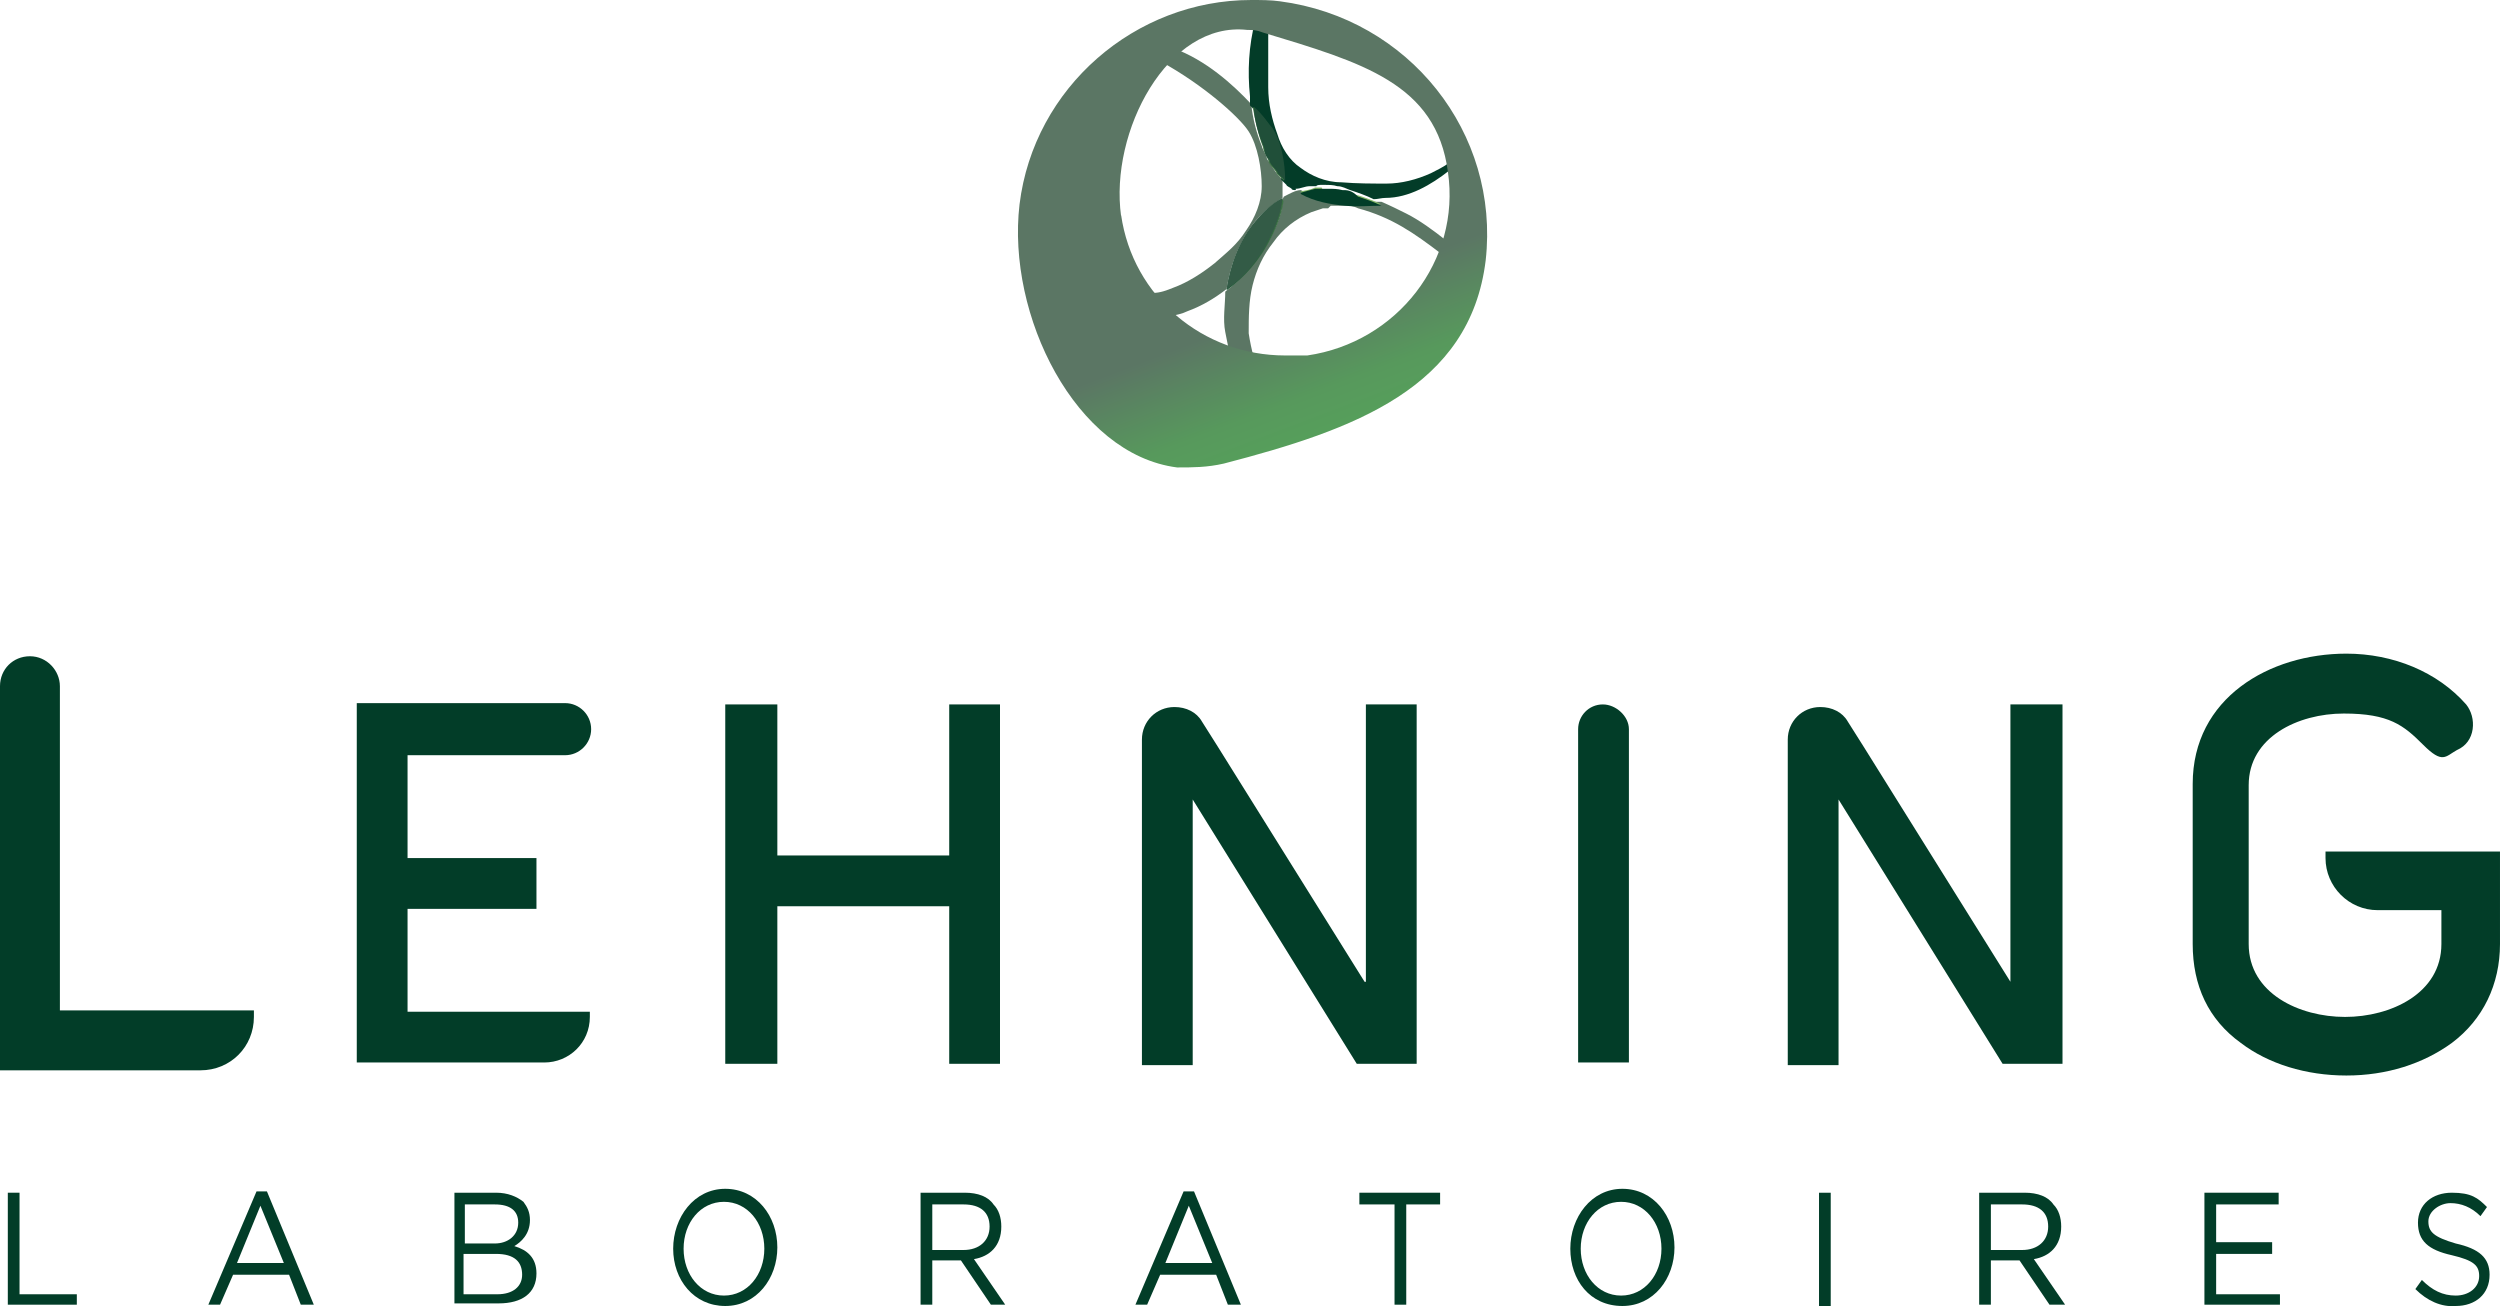 <?xml version="1.0" encoding="UTF-8"?>
<svg xmlns="http://www.w3.org/2000/svg" xmlns:xlink="http://www.w3.org/1999/xlink" id="Calque_1" version="1.1" viewBox="0 0 192 100.3">
  <defs>
    <style>
      .st0 {
        clip-path: url(#clippath-6);
      }

      .st1 {
        clip-path: url(#clippath-7);
      }

      .st2 {
        clip-path: url(#clippath-15);
      }

      .st3 {
        clip-path: url(#clippath-4);
      }

      .st4 {
        fill: url(#Dégradé_sans_nom_7);
      }

      .st5 {
        fill: url(#Dégradé_sans_nom_6);
      }

      .st6 {
        clip-path: url(#clippath-9);
      }

      .st7 {
        clip-path: url(#clippath-10);
      }

      .st8 {
        fill: #335b46;
      }

      .st9 {
        clip-path: url(#clippath-11);
      }

      .st10 {
        fill: none;
      }

      .st11 {
        fill: url(#Dégradé_sans_nom_2);
      }

      .st12 {
        clip-path: url(#clippath-1);
      }

      .st13 {
        clip-path: url(#clippath-5);
      }

      .st14 {
        clip-path: url(#clippath-8);
      }

      .st15 {
        clip-path: url(#clippath-3);
      }

      .st16 {
        fill: url(#Dégradé_sans_nom);
      }

      .st17 {
        fill: url(#Dégradé_sans_nom_9);
      }

      .st18 {
        clip-path: url(#clippath-12);
      }

      .st19 {
        clip-path: url(#clippath-14);
      }

      .st20 {
        fill: url(#Dégradé_sans_nom_4);
      }

      .st21 {
        fill: url(#Dégradé_sans_nom_3);
      }

      .st22 {
        fill: url(#Dégradé_sans_nom_5);
      }

      .st23 {
        clip-path: url(#clippath-2);
      }

      .st24 {
        fill: #023d28;
      }

      .st25 {
        clip-path: url(#clippath-13);
      }

      .st26 {
        fill: url(#Dégradé_sans_nom_10);
      }

      .st27 {
        clip-path: url(#clippath);
      }

      .st28 {
        fill: url(#Dégradé_sans_nom_8);
      }

      .st29 {
        fill: #204f39;
      }
    </style>
    <clipPath id="clippath">
      <path class="st10" d="M85.3,13.5c0,6.5,6.3,15.7,12.8,15.7s13.6-8,13.7-14.8c0-6.5-8.1-12.8-14.6-12.8s-11.9,5.3-11.9,11.9Z"></path>
    </clipPath>
    <clipPath id="clippath-1">
      <path class="st10" d="M78.3,10c.4-1.3,1-2.6,1.8-3.5.9-1,2.1-1.8,3.4-2.2,1-.4,2-.7,3-.7-2.7-1-5.4-1.2-7.2.4-1.3.4,1.2,1.6.3,2.6-.9,1-1.4,2.3-1.7,3.6-.3,1.3-.4,2.6-.5,3.9v.5-.6c.3-1.4.5-2.7.9-4Z"></path>
    </clipPath>
    <linearGradient id="Dégradé_sans_nom" data-name="Dégradé sans nom" x1="-2146.7" y1="-1170.4" x2="-2146" y2="-1170.4" gradientTransform="translate(-104268.2 -10199.6) rotate(157) scale(42.9)" gradientUnits="userSpaceOnUse">
      <stop offset="0" stop-color="#85b768"></stop>
      <stop offset=".3" stop-color="#5b8f53"></stop>
      <stop offset=".6" stop-color="#2c623c"></stop>
      <stop offset=".9" stop-color="#0e462d"></stop>
      <stop offset="1" stop-color="#033c28"></stop>
    </linearGradient>
    <clipPath id="clippath-2">
      <path class="st10" d="M89.1,4.7c3.3,1.8,6.1,4.3,6.8,5.4.7,1.1,1,2.9,1,4.2,0,1.2-.5,2.4-1.2,3.4-.7,1.1-1.5,1.7-2.4,2.5-1,.8-2.1,1.5-3.2,1.9-.5.2-1,.4-1.6.4.4.6.9,1.2,1.3,1.8.5-.1,1-.2,1.4-.4,1.1-.4,2.1-1,3-1.7.3-1.9,1-3.7,2.2-5.2.6-.7,1.3-1.3,2.1-1.8,0-.4,0-.7,0-1v-.4c-.2-.2-.4-.4-.6-.7s-.4-.6-.6-.9c0-.3-.3-.6-.4-1-.4-1-.7-2.1-.8-3.2-1.4-1.5-3.5-3.4-6-4.3-.4.5-.7.7-1.1,1Z"></path>
    </clipPath>
    <linearGradient id="Dégradé_sans_nom_2" data-name="Dégradé sans nom 2" x1="-2258.1" y1="-1180.5" x2="-2257.4" y2="-1180.5" gradientTransform="translate(-39086.8 -42927.9) rotate(-160) scale(22.8)" gradientUnits="userSpaceOnUse">
      <stop offset="0" stop-color="#5b7664"></stop>
      <stop offset=".1" stop-color="#598860"></stop>
      <stop offset=".2" stop-color="#57995c"></stop>
      <stop offset=".3" stop-color="#569f5b"></stop>
      <stop offset=".6" stop-color="#2d6e42"></stop>
      <stop offset=".9" stop-color="#033c28"></stop>
      <stop offset="1" stop-color="#033c28"></stop>
    </linearGradient>
    <clipPath id="clippath-3">
      <path class="st10" d="M98.5,15.3c0,1.1-.5,2.1-1,3.1-.8,1.5-2,2.9-3.4,4,0,1-.2,2.1,0,3.1s.4,2.1.7,3c.7.3,1.4.5,2.1.7-.5-1.2-.8-2.3-1-3.6,0-1.2,0-2.5.3-3.7.3-1.2.8-2.3,1.6-3.3.7-1,1.7-1.8,2.9-2.3.3-.1.6-.2.9-.3h.4c0,0,.2-.2.2-.2h.5c.2,0,.4,0,.6,0,.3,0,.6,0,1,.2,2.6.7,4.3,1.9,6.4,3.5,0-.4.3-.7.4-1-1-.8-2.1-1.6-3.1-2.1-.6-.3-1.2-.6-1.9-.9-1,0-1.8,0-2.8,0-1.1,0-2.3-.3-3.4-.9-.4,0-.9.3-1.3.5Z"></path>
    </clipPath>
    <linearGradient id="Dégradé_sans_nom_3" data-name="Dégradé sans nom 3" x1="-2106.4" y1="-1016.5" x2="-2105.7" y2="-1016.5" gradientTransform="translate(109132.8 20588.8) rotate(-15.1) scale(47.4)" gradientUnits="userSpaceOnUse">
      <stop offset="0" stop-color="#5b7664"></stop>
      <stop offset=".1" stop-color="#598860"></stop>
      <stop offset=".2" stop-color="#57995c"></stop>
      <stop offset=".3" stop-color="#569f5b"></stop>
      <stop offset=".6" stop-color="#2d6e42"></stop>
      <stop offset=".9" stop-color="#033c28"></stop>
      <stop offset="1" stop-color="#033c28"></stop>
    </linearGradient>
    <clipPath id="clippath-4">
      <path class="st10" d="M85.3,13.5c0,6.5,6.3,15.7,12.8,15.7s13.6-8,13.7-14.8c0-6.5-8.1-12.8-14.6-12.8s-11.9,5.3-11.9,11.9Z"></path>
    </clipPath>
    <clipPath id="clippath-5">
      <path class="st10" d="M114.9,29.6c-.4,1.2-1.2,2.4-2.2,3.4-.4.3-.7.6-1.2.9.4-.2.8-.5,1.2-.8,1-.8,1.8-1.9,2.3-3.2.4-1.2.5-2.6.4-4-.2-1.3-.7-2.6-1.3-3.7.6,1.1,1,2.3,1.2,3.5.1,1.3.1,2.7-.4,3.9Z"></path>
    </clipPath>
    <linearGradient id="Dégradé_sans_nom_4" data-name="Dégradé sans nom 4" x1="-2065.1" y1="-990.2" x2="-2064.3" y2="-990.2" gradientTransform="translate(62953.1 30170) scale(30.4)" gradientUnits="userSpaceOnUse">
      <stop offset="0" stop-color="#85b768"></stop>
      <stop offset=".3" stop-color="#5b8f53"></stop>
      <stop offset=".6" stop-color="#2c623c"></stop>
      <stop offset=".9" stop-color="#0e462d"></stop>
      <stop offset="1" stop-color="#033c28"></stop>
    </linearGradient>
    <clipPath id="clippath-6">
      <path class="st10" d="M96.4,17.1c-1.2,1.4-1.9,3.3-2.2,5.2,1.4-1,2.6-2.4,3.4-4,.5-1,.9-2,1-3.1-.9.5-1.7,1.2-2.2,1.9Z"></path>
    </clipPath>
    <linearGradient id="Dégradé_sans_nom_5" data-name="Dégradé sans nom 5" x1="-2146.7" y1="-1170.2" x2="-2146" y2="-1170.2" gradientTransform="translate(-104259.7 -10179.6) rotate(157) scale(42.9)" gradientUnits="userSpaceOnUse">
      <stop offset="0" stop-color="#85b768"></stop>
      <stop offset=".3" stop-color="#5b8f53"></stop>
      <stop offset=".6" stop-color="#2c623c"></stop>
      <stop offset=".9" stop-color="#0e462d"></stop>
      <stop offset="1" stop-color="#033c28"></stop>
    </linearGradient>
    <clipPath id="clippath-7">
      <path class="st10" d="M85.3,13.5c0,6.5,6.3,15.7,12.8,15.7s13.6-8,13.7-14.8c0-6.5-8.1-12.8-14.6-12.8s-11.9,5.3-11.9,11.9Z"></path>
    </clipPath>
    <clipPath id="clippath-8">
      <path class="st10" d="M85.3,13.5c0,6.5,6.3,15.7,12.8,15.7s13.6-8,13.7-14.8c0-6.5-8.1-12.8-14.6-12.8s-11.9,5.3-11.9,11.9Z"></path>
    </clipPath>
    <clipPath id="clippath-9">
      <path class="st10" d="M114.7.8c.7,1.1,1,2.5,1,3.8v1c.1-.4.1-.9.1-1.3-.1-1.3-.4-2.7-1.1-3.8-.7-1.1-1.8-1.9-2.9-2.6-.3,0-.6-.3-.9-.4.4.1.7.4,1,.6,1.1.6,2.1,1.5,2.8,2.7Z"></path>
    </clipPath>
    <linearGradient id="Dégradé_sans_nom_6" data-name="Dégradé sans nom 6" x1="-2059.6" y1="-981.7" x2="-2058.8" y2="-981.7" gradientTransform="translate(57947.7 27577) scale(28.1)" gradientUnits="userSpaceOnUse">
      <stop offset="0" stop-color="#85b768"></stop>
      <stop offset=".3" stop-color="#5b8f53"></stop>
      <stop offset=".6" stop-color="#2c623c"></stop>
      <stop offset=".9" stop-color="#0e462d"></stop>
      <stop offset="1" stop-color="#033c28"></stop>
    </linearGradient>
    <clipPath id="clippath-10">
      <path class="st10" d="M96.4,1.6c-.5,1.9-.6,3.9-.4,5.8,0,.2,0,.4,0,.7.7.7,1.1,1.3,1.4,1.6.8,1,1,2.7,1,4.1h0c0,0,.4.4.4.4,0,.1.3.2.4.3,0,.1.2.1.3.1s0,0,0-.1c.4,0,.7-.2,1.1-.2h.5c0-.1.3-.1.3-.1h.3c.4,0,.7,0,1,.1.4,0,.7.2,1,.3.6.2,1.2.4,1.8.7.3,0,.6-.1.9-.1,1.8,0,3.5-1,4.9-2.1,0-.2,0-.4,0-.6-.4.3-1,.6-1.4.8-1.1.5-2.3.8-3.4.8s-2.3,0-3.5-.1c-1.2,0-2.3-.5-3.1-1.1-.9-.6-1.5-1.6-1.8-2.6-.4-1.1-.7-2.3-.7-3.6,0-1.2,0-2.6,0-3.8,0-.5,0-1,.3-1.5h-.8c-.3.2-.5.2-.8.2Z"></path>
    </clipPath>
    <linearGradient id="Dégradé_sans_nom_7" data-name="Dégradé sans nom 7" x1="-2134.3" y1="-900.5" x2="-2133.5" y2="-900.5" gradientTransform="translate(43534.8 -9260.5) rotate(-34.9) scale(19.2)" gradientUnits="userSpaceOnUse">
      <stop offset="0" stop-color="#5b7664"></stop>
      <stop offset="0" stop-color="#598860"></stop>
      <stop offset=".2" stop-color="#57995c"></stop>
      <stop offset=".3" stop-color="#569f5b"></stop>
      <stop offset=".3" stop-color="#539c59"></stop>
      <stop offset=".4" stop-color="#4b9254"></stop>
      <stop offset=".5" stop-color="#3d814b"></stop>
      <stop offset=".6" stop-color="#28693f"></stop>
      <stop offset=".6" stop-color="#0f4a2f"></stop>
      <stop offset=".6" stop-color="#033c28"></stop>
      <stop offset="1" stop-color="#033c28"></stop>
    </linearGradient>
    <clipPath id="clippath-11">
      <path class="st10" d="M97,11.3c0,.3.3.7.4,1,0,.3.4.6.6.9,0,.2.4.4.6.7,0-1.4-.3-3.1-1-4.1-.2-.3-.7-1-1.4-1.6.2,1,.4,2.1.8,3.1Z"></path>
    </clipPath>
    <linearGradient id="Dégradé_sans_nom_8" data-name="Dégradé sans nom 8" x1="-2146.7" y1="-1170.3" x2="-2146" y2="-1170.3" gradientTransform="translate(-104263.3 -10188.1) rotate(157) scale(42.9)" gradientUnits="userSpaceOnUse">
      <stop offset="0" stop-color="#85b768"></stop>
      <stop offset=".3" stop-color="#5b8f53"></stop>
      <stop offset=".6" stop-color="#2c623c"></stop>
      <stop offset=".9" stop-color="#0e462d"></stop>
      <stop offset="1" stop-color="#033c28"></stop>
    </linearGradient>
    <clipPath id="clippath-12">
      <path class="st10" d="M85.3,13.5c0,6.5,6.3,15.7,12.8,15.7s13.6-8,13.7-14.8c0-6.5-8.1-12.8-14.6-12.8s-11.9,5.3-11.9,11.9Z"></path>
    </clipPath>
    <clipPath id="clippath-13">
      <path class="st10" d="M101.5,14.4h-.5c-.4.2-.7.2-1.1.3q0,0,0,.1c1.1.6,2.3.8,3.4.9,1,.1,1.8,0,2.8,0-.6-.3-1.2-.5-1.8-.7-.3,0-.7-.2-1-.3-.4-.1-.7-.1-1-.1h-.7Z"></path>
    </clipPath>
    <linearGradient id="Dégradé_sans_nom_9" data-name="Dégradé sans nom 9" x1="-2065.1" y1="-990.1" x2="-2064.3" y2="-990.1" gradientTransform="translate(62953.1 30152.3) scale(30.4)" gradientUnits="userSpaceOnUse">
      <stop offset="0" stop-color="#85b768"></stop>
      <stop offset=".3" stop-color="#5b8f53"></stop>
      <stop offset=".6" stop-color="#2c623c"></stop>
      <stop offset=".9" stop-color="#0e462d"></stop>
      <stop offset="1" stop-color="#033c28"></stop>
    </linearGradient>
    <clipPath id="clippath-14">
      <path class="st10" d="M85.3,13.5c0,6.5,6.3,15.7,12.8,15.7s13.6-8,13.7-14.8c0-6.5-8.1-12.8-14.6-12.8s-11.9,5.3-11.9,11.9Z"></path>
    </clipPath>
    <clipPath id="clippath-15">
      <path class="st10" d="M86.1,16.6c-.9-6.5,3.6-15,9.7-14.3.4,0,.7,0,1.2.2,7.6,2.3,13.3,3.9,14.2,10.7,1,6.8-3.9,13.1-10.8,14.1-.6,0-1.2,0-1.7,0-6.3,0-11.7-4.5-12.6-10.8M78.3,15.7c-1,8.5,4.3,19.2,12.1,20.2,1.2,0,2.3,0,3.6-.3,10-2.6,18.9-5.8,20.1-15.6,1.1-9.8-5.9-18.6-15.8-19.9-.7-.1-1.5-.1-2.2-.1-8.9,0-16.7,6.7-17.8,15.7Z"></path>
    </clipPath>
    <linearGradient id="Dégradé_sans_nom_10" data-name="Dégradé sans nom 10" x1="-2060.4" y1="-1104.6" x2="-2059.7" y2="-1104.6" gradientTransform="translate(-15143.3 115031.3) rotate(69.3) scale(49.6)" gradientUnits="userSpaceOnUse">
      <stop offset="0" stop-color="#5b7664"></stop>
      <stop offset=".1" stop-color="#598860"></stop>
      <stop offset=".2" stop-color="#57995c"></stop>
      <stop offset=".3" stop-color="#569f5b"></stop>
      <stop offset=".6" stop-color="#2d6e42"></stop>
      <stop offset=".9" stop-color="#033c28"></stop>
      <stop offset="1" stop-color="#033c28"></stop>
    </linearGradient>
  </defs>
  <g class="st27">
    <g class="st12">
      <polygon class="st16" points="90.9 12.6 78.8 17.8 73 4.1 85.1 -1.1 90.9 12.6"></polygon>
    </g>
  </g>
  <g class="st23">
    <polygon class="st11" points="97.4 27.6 81.8 21.9 89.6 .6 105.2 6.3 97.4 27.6"></polygon>
  </g>
  <g class="st15">
    <polygon class="st21" points="90.3 15.7 109.8 10.5 114.6 28.1 95.1 33.3 90.3 15.7"></polygon>
  </g>
  <g class="st3">
    <g class="st13">
      <rect class="st20" x="111.6" y="22.1" width="4" height="11.7"></rect>
    </g>
  </g>
  <g class="st0">
    <polygon class="st22" points="101.1 21.2 94.8 23.8 91.6 16.3 97.8 13.7 101.1 21.2"></polygon>
  </g>
  <g class="st1">
    <path class="st8" d="M97.5,18.3c.5-1,.9-2,1-3.1-.8.4-1.5,1.1-2.1,1.8-1.2,1.4-1.9,3.3-2.2,5.2,1.4-.9,2.5-2.3,3.3-3.9"></path>
  </g>
  <g class="st14">
    <g class="st6">
      <rect class="st5" x="110.9" y="-2.5" width="4.9" height="8.1"></rect>
    </g>
  </g>
  <g class="st7">
    <polygon class="st4" points="89.3 6.2 106.5 -5.8 118.3 11 101.1 23 89.3 6.2"></polygon>
  </g>
  <g class="st9">
    <polygon class="st28" points="100.7 13 96.5 14.7 94.1 9 98.2 7.2 100.7 13"></polygon>
  </g>
  <g class="st18">
    <path class="st29" d="M97.5,12.3c0,.3.4.6.6.9,0,.2.4.4.6.7,0-1.4-.3-3.1-1-4.1-.3-.3-.7-1-1.4-1.6,0,1.1.4,2.2.8,3.2,0,.3.1.6.4.9"></path>
  </g>
  <g class="st25">
    <rect class="st17" x="99.8" y="14.4" width="6.2" height="1.3"></rect>
  </g>
  <g class="st19">
    <path class="st24" d="M103.1,14.6c-.4-.1-.7-.1-1-.1h-1.1c-.4.1-.7.2-1.1.3q0,0,0,.1c1.1.6,2.3.8,3.4.9,1,.1,1.8,0,2.8,0-.6-.3-1.2-.5-1.8-.7-.4-.4-.7-.5-1.1-.5"></path>
  </g>
  <g class="st2">
    <polygon class="st26" points="110.5 -12.5 127.1 31.6 82 48.6 65.3 4.5 110.5 -12.5"></polygon>
  </g>
  <polygon class="st24" points=".6 91.6 1.5 91.6 1.5 99.4 5.9 99.4 5.9 100.2 .6 100.2 .6 91.6"></polygon>
  <path class="st24" d="M19.7,91.5h.8l3.6,8.7h-1l-.9-2.3h-4.3l-1,2.3h-.9l3.7-8.7ZM21.8,97l-1.8-4.4-1.8,4.4h3.6Z"></path>
  <path class="st24" d="M34.8,91.6h3.3c.9,0,1.6.3,2.1.7.3.4.5.8.5,1.4h0c0,1.1-.7,1.7-1.2,2,1,.3,1.7.9,1.7,2.1h0c0,1.5-1.1,2.3-2.9,2.3h-3.4c0,.1,0-8.5,0-8.5ZM39.8,93.9c0-.9-.6-1.4-1.8-1.4h-2.3v3h2.3c1,0,1.8-.6,1.8-1.6h0ZM38.1,96.3h-2.5v3.1h2.6c1.2,0,1.9-.6,1.9-1.5h0c0-1-.6-1.6-2-1.6"></path>
  <path class="st24" d="M51.7,95.9h0c0-2.4,1.6-4.6,4-4.6s4,2.1,4,4.5h0c0,2.4-1.6,4.5-4,4.5-2.4,0-4-2-4-4.4M58.7,95.9h0c0-2-1.3-3.6-3.1-3.6s-3.1,1.6-3.1,3.6h0c0,2,1.3,3.6,3.1,3.6s3.1-1.6,3.1-3.6"></path>
  <path class="st24" d="M70.7,91.6h3.4c1,0,1.8.3,2.2.9.4.4.6,1,.6,1.7h0c0,1.5-.9,2.3-2.1,2.5l2.4,3.5h-1.1l-2.3-3.4h-2.2v3.4h-.9v-8.6ZM74,96c1.2,0,2-.7,2-1.8h0c0-1.1-.7-1.7-2-1.7h-2.4v3.5h2.4Z"></path>
  <path class="st24" d="M90.9,91.5h.8l3.6,8.7h-1l-.9-2.3h-4.3l-1,2.3h-.9l3.7-8.7ZM93.1,97l-1.8-4.4-1.8,4.4h3.6Z"></path>
  <polygon class="st24" points="107.1 92.5 104.4 92.5 104.4 91.6 110.6 91.6 110.6 92.5 108 92.5 108 100.2 107.1 100.2 107.1 92.5"></polygon>
  <path class="st24" d="M120.6,95.9h0c0-2.4,1.6-4.6,4-4.6s4,2.1,4,4.5h0c0,2.4-1.6,4.5-4,4.5-2.5,0-4-2-4-4.4M127.6,95.9h0c0-2-1.3-3.6-3.1-3.6s-3.1,1.6-3.1,3.6h0c0,2,1.3,3.6,3.1,3.6s3.1-1.6,3.1-3.6"></path>
  <rect class="st24" x="139.7" y="91.6" width=".9" height="8.7"></rect>
  <path class="st24" d="M152.1,91.6h3.4c1,0,1.8.3,2.2.9.4.4.6,1,.6,1.7h0c0,1.5-.9,2.3-2.1,2.5l2.4,3.5h-1.2l-2.3-3.4h-2.2v3.4h-.9v-8.6h0ZM155.3,96c1.2,0,2-.7,2-1.8h0c0-1.1-.7-1.7-2-1.7h-2.4v3.5h2.4Z"></path>
  <polygon class="st24" points="169.3 91.6 175 91.6 175 92.5 170.2 92.5 170.2 95.4 174.5 95.4 174.5 96.3 170.2 96.3 170.2 99.4 175.1 99.4 175.1 100.2 169.3 100.2 169.3 91.6"></polygon>
  <path class="st24" d="M185.5,99l.5-.7c.8.8,1.6,1.2,2.6,1.2s1.8-.6,1.8-1.5h0c0-.8-.4-1.2-2.1-1.6-1.8-.4-2.6-1.1-2.6-2.5h0c0-1.4,1.1-2.3,2.6-2.3s2,.4,2.7,1.1l-.5.7c-.7-.7-1.5-1-2.3-1s-1.7.6-1.7,1.4h0c0,.8.4,1.2,2.1,1.7,1.8.4,2.6,1.1,2.6,2.4h0c0,1.5-1.1,2.4-2.6,2.4-1.1.1-2.2-.4-3.1-1.3"></path>
  <path class="st24" d="M4.6,52.7c0-1.2-1-2.3-2.3-2.3s-2.3,1-2.3,2.3v29.5h15.4c2.3,0,4.1-1.8,4.1-4.1v-.5H4.6v-24.9Z"></path>
  <path class="st24" d="M43.4,58c1.1,0,2-.9,2-2s-.9-2-2-2h-16v27.6h14.4c1.9,0,3.5-1.5,3.5-3.5v-.4h-14v-7.9h9.9v-3.9h-9.9v-7.9s12.1,0,12.1,0Z"></path>
  <path class="st24" d="M123.1,54.1c-1.1,0-1.9.9-1.9,1.9v25.6h3.9v-25.6c0-1-1-1.9-2-1.9"></path>
  <path class="st24" d="M154.4,75.4l-11.3-18.1-1.2-1.9c-.4-.7-1.2-1.1-2.1-1.1-1.4,0-2.5,1.1-2.5,2.5v25h3.9v-20.4l12.6,20.3h4.6v-27.6h-4v21.3h0Z"></path>
  <path class="st24" d="M178.6,65.5v.4c0,2.2,1.8,4,4,4h4.9v2.6c0,3.8-3.9,5.6-7.4,5.6s-7.4-1.8-7.4-5.6v-12.2c0-3.7,3.8-5.5,7.3-5.5s4.6.9,6.1,2.4,1.7.9,2.6.4c.7-.3,1.1-.9,1.2-1.6.1-.7-.1-1.4-.5-1.9-2.2-2.5-5.6-3.9-9.2-3.9-5.9,0-11.8,3.4-11.8,10v12.3c0,3.2,1.2,5.8,3.7,7.6,2.1,1.6,5,2.5,8.1,2.5s5.9-.9,8.1-2.5c2.4-1.8,3.7-4.5,3.7-7.6v-7.1h-13.4Z"></path>
  <path class="st24" d="M104.8,75.4l-11.3-18.1-1.2-1.9c-.4-.7-1.2-1.1-2.1-1.1-1.4,0-2.5,1.1-2.5,2.5v25h3.9v-20.4l12.6,20.3h4.6v-27.6h-3.9v21.3h0Z"></path>
  <polygon class="st24" points="72.9 65.7 59.7 65.7 59.7 54.1 55.7 54.1 55.7 81.7 59.7 81.7 59.7 69.6 72.9 69.6 72.9 81.7 76.8 81.7 76.8 54.1 72.9 54.1 72.9 65.7"></polygon>
</svg>
